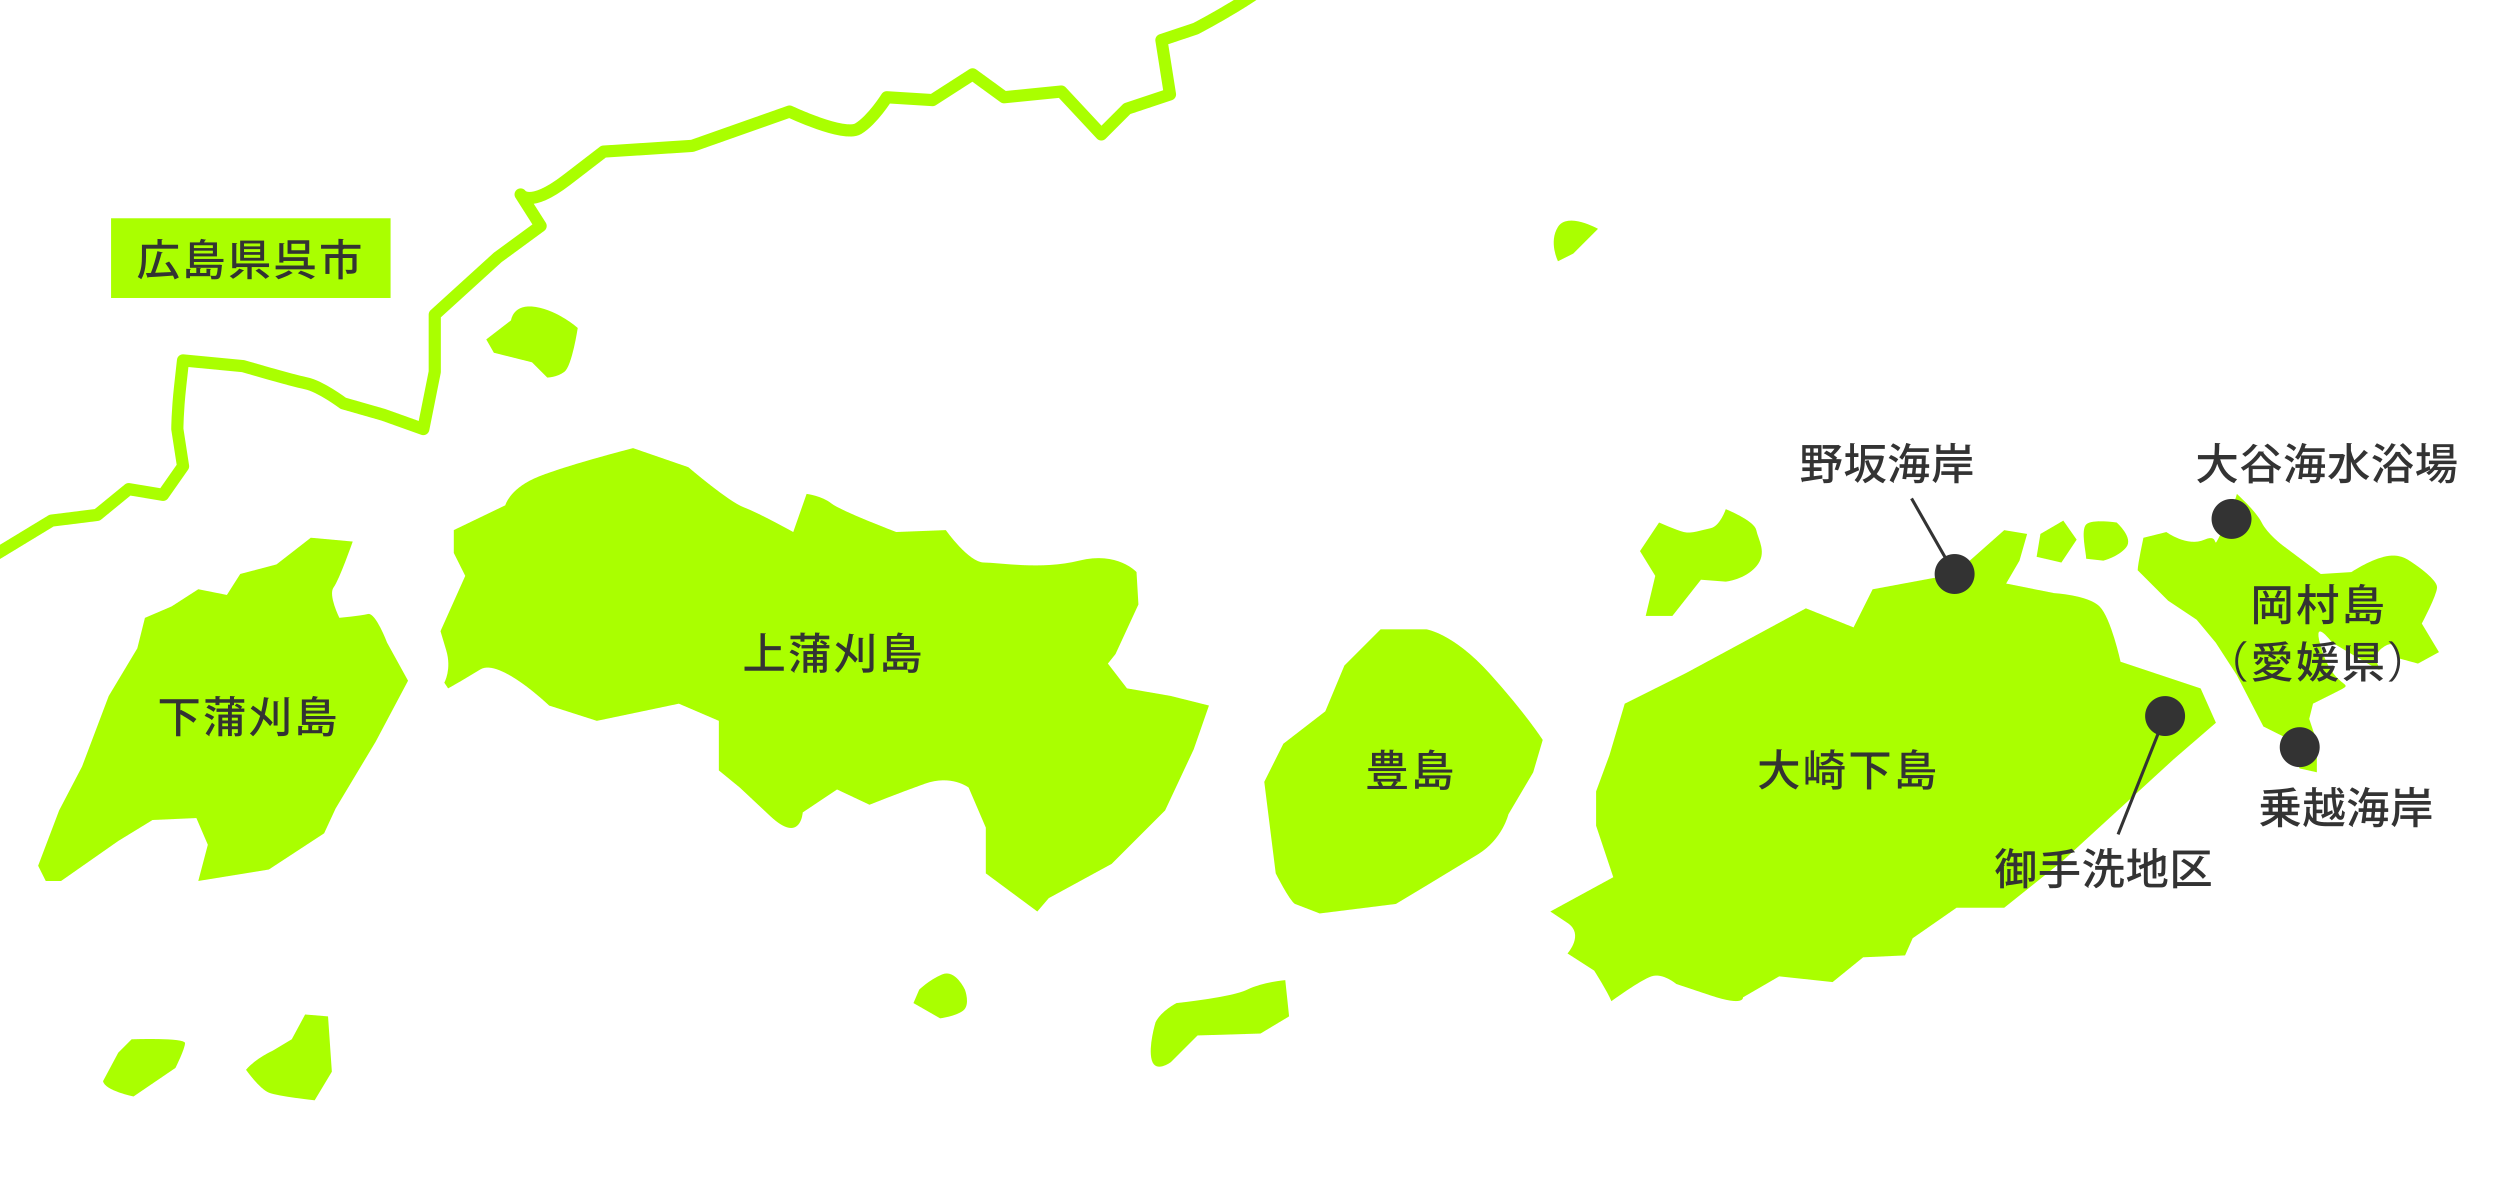 <?xml version="1.0" encoding="UTF-8"?><svg id="b" xmlns="http://www.w3.org/2000/svg" xmlns:xlink="http://www.w3.org/1999/xlink" viewBox="0 0 615.63 293.02"><defs><clipPath id="d"><rect width="615.63" height="293.02" style="fill:none;"/></clipPath></defs><g id="c"><g style="clip-path:url(#d);"><g><path d="m-7.04,140.17l19.72-11.97,11.27-1.41,7.75-6.34,8.45,1.41,4.93-7.04-1.41-9.16s0-4.23.7-10.57l.7-6.34,14.79,1.41s11.97,3.52,15.5,4.23c3.52.7,9.16,4.93,9.16,4.93l9.86,2.82,9.86,3.52,2.82-14.09v-14.09l15.5-14.09,10.57-7.75-4.93-7.75s2.11,3.52,11.27-3.52l9.16-7.04,21.84-1.41,23.95-8.45s13.38,6.34,16.91,4.23c3.52-2.11,7.04-7.75,7.04-7.75l11.27.7,9.86-6.34,7.75,5.64,14.09-1.41,9.86,10.57,6.34-6.34,10.57-3.52-2.11-13.38,8.45-2.82s19.02-9.86,22.54-15.5c3.52-5.64-324.02,0-324.02,0v148.62Z" style="fill:none; stroke:#af0; stroke-linecap:round; stroke-linejoin:round; stroke-width:3px;"/><path d="m37.57,201.92l-8.45,5.17-14.09,9.86h-3.76l-1.88-3.76,5.17-13.62,5.64-10.8,6.57-17.37,7.04-11.74,1.88-7.51,6.57-2.82,6.57-4.23,7.04,1.41,3.29-5.17,8.92-2.35,8.45-6.57,10.33.94s-3.29,9.39-4.7,11.27c-1.41,1.88,1.41,7.51,1.41,7.51,0,0,5.17-.47,7.04-.94,1.88-.47,4.7,7.04,4.7,7.04l5.17,9.39-7.98,15.03-9.86,16.44-2.82,6.1-13.62,8.92-17.37,2.82,2.35-8.92-2.82-6.57-10.8.47Z" style="fill:#af0;"/><path d="m25.36,266.26l3.76-7.04,3.29-3.29s13.15-.47,13.15.94-2.35,6.1-2.35,6.1l-10.33,7.04s-7.04-1.41-7.51-3.76Z" style="fill:#af0;"/><path d="m60.58,263.44c2.35-2.82,6.57-4.7,6.57-4.7l4.7-2.82,3.29-6.1,5.64.47.94,13.62-4.23,7.04s-8.92-.94-11.27-1.88-5.64-5.64-5.64-5.64Z" style="fill:#af0;"/><path d="m110.35,169.52l-.94-1.41s1.88-3.29.47-7.98l-1.41-4.7,6.1-13.62-2.82-5.64v-5.64l12.68-6.1s.94-3.76,7.04-6.57c6.1-2.82,24.42-7.51,24.42-7.51l13.62,4.7s9.86,8.45,13.62,9.86c3.76,1.41,12.21,6.1,12.21,6.1l3.29-9.39s3.76.47,6.1,2.35c2.35,1.88,15.97,7.04,15.97,7.04l12.21-.47s5.64,7.98,9.39,7.98,14.09,1.88,23.48-.47c9.39-2.35,14.09,2.82,14.09,2.82l.47,7.98-5.64,12.21-1.88,2.35,4.7,6.1,10.8,1.88,9.39,2.35-3.76,10.8-7.04,15.03-13.15,13.15-15.5,8.45-2.82,3.29-12.68-9.39v-11.27l-4.23-9.86s-4.23-3.29-10.8-.94-13.62,5.17-13.62,5.17l-7.98-3.76-8.45,5.64s-.47,7.98-7.98.94l-7.51-7.04-5.17-4.23v-12.21l-9.86-4.23-20.19,4.23-11.74-3.76s-12.21-11.74-16.91-8.92l-4.7,2.82-3.29,1.88Z" style="fill:#af0;"/><path d="m226.34,243.72s2.35-2.35,5.64-3.76c3.29-1.41,5.64,3.76,5.64,3.76,0,0,1.41,3.76-.47,5.17-1.88,1.41-5.64,1.88-5.64,1.88l-6.57-3.76,1.41-3.29Z" style="fill:#af0;"/><path d="m284.57,251.7c1.41-2.82,5.17-4.7,5.17-4.7,0,0,13.62-1.41,17.37-3.29,3.76-1.88,9.39-2.35,9.39-2.35l.94,8.92-7.04,4.23-15.5.47-6.57,6.57s-3.76,2.82-4.7-.47.94-9.39.94-9.39Z" style="fill:#af0;"/><path d="m318.85,222.58c-1.41-.94-4.7-7.51-4.7-7.51l-2.82-22.54,4.7-9.39,10.33-7.98,4.7-11.27,8.92-8.92h11.27s6.57.94,15.5,10.8c8.92,9.86,13.15,16.44,13.15,16.44l-2.35,7.98-6.1,10.33s-1.41,6.1-7.51,9.86c-6.1,3.76-20.19,12.21-20.19,12.21l-18.78,2.35-6.1-2.35Z" style="fill:#af0;"/><path d="m396.8,246.53c-.94-2.35-4.23-7.51-4.23-7.51l-6.57-4.23s4.23-4.7,0-7.51l-4.23-2.82,15.5-8.45-4.23-12.68v-8.45l3.29-8.92,3.76-12.68,15.03-7.51,29.58-15.97,11.74,4.7,4.7-9.39,20.19-3.76,12.21-10.8,5.64.94-1.88,6.57-3.29,5.64,11.74,2.35s8.45.47,11.27,3.29,5.17,13.62,5.17,13.62l19.72,6.57,3.76,8.45-10.33,8.92-27.71,25.36-14.09,11.27h-11.74l-10.8,7.51-1.88,4.23-10.33.47-7.51,6.1-13.15-1.41-8.92,5.17s.47,2.35-7.98-.47l-8.45-2.82s-3.29-2.82-6.1-1.88c-2.82.94-9.86,6.1-9.86,6.1Z" style="fill:#af0;"/><path d="m418.87,142.75l-7.04,8.92h-6.57l2.35-9.86-3.76-6.1,4.7-7.04s4.23,1.88,6.1,2.35c1.88.47,4.23-.47,6.57-.94s3.76-4.7,3.76-4.7c0,0,7.04,2.82,7.51,5.17.47,2.35,2.82,5.64,0,8.92-2.82,3.29-7.51,3.76-7.51,3.76l-6.1-.47Z" style="fill:#af0;"/><path d="m383.65,64.33s-2.35-4.7,0-8.45c2.35-3.76,9.86.47,9.86.47l-6.1,6.1-3.76,1.88Z" style="fill:#af0;"/><path d="m134.77,92.98l-3.76-3.76-9.39-2.35-1.88-3.29,6.1-4.7s.47-4.23,6.1-3.29,10.33,5.17,10.33,5.17c0,0-1.41,9.39-3.29,10.8s-4.23,1.41-4.23,1.41Z" style="fill:#af0;"/><polygon points="501.52 137.12 502.46 131.48 508.09 128.2 511.38 132.89 507.62 138.53 501.52 137.12" style="fill:#af0;"/><path d="m513.73,137.59c0-1.41-1.41-7.04,0-8.45,1.41-1.41,7.51-.47,7.51-.47,0,0,4.23,3.76,2.35,6.1-1.88,2.35-5.64,3.29-5.64,3.29l-4.23-.47Z" style="fill:#af0;"/><path d="m526.41,140.41c0-1.41,1.41-7.98,1.41-7.98l5.64-1.41s5.17,3.76,9.39,1.88c4.23-1.88,1.41,3.76,4.23-1.88,2.82-5.64,3.76-9.39,3.76-9.39,0,0,4.7,4.23,6.1,7.04,1.41,2.82,5.17,5.64,5.17,5.64l9.39,7.04,7.51-.47s4.23-2.82,7.98-3.76c3.76-.94,5.64.47,7.04,1.41,1.41.94,6.1,4.23,6.1,6.1s-3.76,8.92-3.76,8.92l4.23,7.04-5.17,2.82-5.17-1.41s.47-5.64-3.76-2.35c-4.23,3.29,3.76,7.98-4.23,3.29l-7.98-4.7s-5.64-7.51-2.35,2.35,8.92,7.04,3.29,9.86l-5.64,2.82-.94,3.76,1.88,5.64v7.51l-4.23-.94-3.29-7.51-5.64-2.82-6.57-12.68-5.17-7.98-4.7-5.64-7.04-4.7-7.51-7.51Z" style="fill:#af0;"/></g><g><rect x="27.35" y="53.75" width="68.83" height="19.63" style="fill:#af0;"/><g><path d="m35.96,61.24v1.82c0,1.65-.16,4.12-1.18,5.71-.17-.17-.61-.47-.86-.56.94-1.49,1.03-3.63,1.03-5.15v-2.79h3.83v-1.43l1.28.07c-.01.1-.07.15-.24.18v1.18h4.03v.96h-7.9Zm5.69,3.16c.94,1.21,1.97,2.83,2.38,3.93l-1.02.48c-.1-.28-.23-.6-.4-.94-2.22.17-4.56.31-6.07.39-.02.1-.09.15-.18.16l-.43-1.17c.36-.01.77-.02,1.23-.04.59-1.47,1.25-3.69,1.6-5.36l1.32.33c-.03.1-.15.15-.3.17-.37,1.48-1,3.4-1.56,4.82l3.92-.18c-.42-.75-.93-1.52-1.42-2.18l.92-.4Z" style="fill:#333;"/><path d="m50.83,66.16l1.16.07c0,.08-.07.14-.23.16v1.62h-4.98v.49h-.92v-2.31l1.15.06c-.01.08-.07.14-.23.17v.81h1.56v-1.27l1.18.07c-.01.08-.07.15-.24.17v1.03h1.56v-1.07Zm4.2-1.64h-7.28v.67h6.14l.22-.02.56.1c-.01.08-.03.18-.05.28-.15,1.83-.31,2.59-.59,2.9-.24.26-.54.33-1.23.33-.22,0-.48-.01-.74-.02-.01-.26-.12-.64-.25-.87.47.05.89.05,1.06.05s.26-.02.36-.11c.16-.17.28-.67.39-1.88h-6.86v-6.26h2.42c.13-.3.24-.62.31-.88l1.28.23c-.03.07-.11.12-.24.13-.07.15-.18.34-.29.52h3.19v3.45h-5.68v.62h7.28v.76Zm-2.61-4.12h-4.67v.68h4.67v-.68Zm-4.67,2.02h4.67v-.7h-4.67v.7Z" style="fill:#333;"/><path d="m60.13,66.6c-.05.1-.16.12-.26.11-.57.62-1.61,1.44-2.49,1.95-.2-.2-.57-.51-.81-.67.88-.46,1.86-1.21,2.36-1.84l1.2.46Zm6.12-.84h-4.27v3h-1.06v-3h-2.73v.28h-1.01v-6.22l1.26.07c-.01.1-.08.15-.25.18v4.8h8.06v.89Zm-1.21-6.51v4.94h-5.9v-4.94h5.9Zm-.97,1.42v-.71h-3.98v.71h3.98Zm0,1.4v-.72h-3.98v.72h3.98Zm0,1.41v-.74h-3.98v.74h3.98Zm1.33,5.19c-.52-.54-1.63-1.42-2.48-2.02l.85-.54c.83.56,1.96,1.39,2.54,1.94l-.91.62Z" style="fill:#333;"/><path d="m72.09,67.25s-.12.06-.22.06c-.78.5-2.21,1.11-3.34,1.46-.16-.21-.5-.55-.73-.75,1.14-.33,2.58-.94,3.33-1.45l.96.68Zm5.4-1.87v.94h-9.62v-.94h6.93v-1.13h-5.01v.42h-1.01v-4.82l1.28.07c-.01.12-.1.17-.28.2v3.21h6.03v2.04h1.67Zm-1.34-6.21v3.33h-5.34v-3.33h5.34Zm-1,2.46v-1.59h-3.39v1.59h3.39Zm1.42,7.14c-.74-.43-2-1.03-3.23-1.47l.73-.66c1.26.43,2.64,1.03,3.47,1.45l-.97.68Z" style="fill:#333;"/><path d="m88.76,60.28v.97h-4.3s.18.01.18.01c-.01.1-.08.15-.25.18v1.12h3.42v3.72c0,1.05-.46,1.15-2.39,1.15-.05-.3-.2-.72-.35-1,.41.02.82.03,1.11.03.51,0,.59,0,.59-.21v-2.71h-2.38v5.24h-1.04v-5.24h-2.21v3.91h-1.01v-4.89h3.22v-1.31h-4.29v-.97h4.28v-1.48l1.32.08c-.01.08-.08.15-.25.18v1.22h4.35Z" style="fill:#333;"/></g></g><g><path d="m188.36,164.15h4.65v1.02h-9.67v-1.02h3.94v-8.24l1.33.07c-.01.1-.08.16-.25.19v2.94h3.91v1.01h-3.91v4.02Z" style="fill:#333;"/><path d="m194.98,159.96c.61.23,1.42.64,1.82.95l-.56.76c-.39-.32-1.17-.75-1.8-1.02l.54-.7Zm9.22-.29h-3.05v.66h2.44v4.44c0,.86-.35.93-1.63.93-.04-.24-.15-.57-.25-.79.35.01.67.01.77.01.11-.01.15-.04.15-.16v-.82h-1.47v1.68h-.95v-1.68h-1.41v1.74h-.95v-5.35h2.36v-.66h-2.84v-.82h2.84v-.96l.47.03v-.5h-2.58v.59h-.98v-.59h-2.46v-.88h2.46v-.78l1.24.07c-.01.08-.08.15-.25.18v.53h2.58v-.78l1.25.07c0,.1-.08.15-.25.18v.53h2.52v.88h-2.52v.59h-.29c-.03.05-.09.1-.22.12v.72h1.86c-.33-.24-.78-.52-1.17-.69l.45-.54c.49.19,1.08.54,1.38.77l-.34.46h.87v.82Zm-9.51,5.34c.43-.65,1.07-1.72,1.57-2.68l.69.58c-.42.88-.93,1.82-1.34,2.46.04.06.06.13.06.18,0,.04-.02.08-.04.13l-.93-.67Zm1.96-5.35c-.37-.33-1.12-.76-1.74-1.03l.56-.68c.59.23,1.37.62,1.75.94l-.57.76Zm3.55,1.43h-1.41v.69h1.41v-.69Zm-1.41,2.12h1.41v-.71h-1.41v.71Zm3.83-2.12h-1.47v.69h1.47v-.69Zm-1.47,2.12h1.47v-.71h-1.47v.71Z" style="fill:#333;"/><path d="m206.36,158.13c.68.44,1.39.96,2.05,1.5.28-1.11.49-2.32.65-3.59l1.27.19c-.02.1-.12.16-.28.16-.19,1.41-.45,2.74-.78,3.96.79.68,1.48,1.36,1.95,1.92l-.65.9c-.39-.51-.96-1.12-1.63-1.75-.59,1.74-1.42,3.19-2.56,4.26-.17-.18-.55-.52-.78-.69,1.15-1.01,1.96-2.5,2.52-4.31-.75-.66-1.56-1.29-2.33-1.82l.57-.73Zm6.31-1.03c-.01.08-.07.15-.25.17v5.76h-.98v-6l1.24.07Zm1.43-1.06l1.26.07c-.01.08-.07.15-.25.17v8.07c0,1.19-.49,1.31-2.56,1.31-.04-.3-.2-.77-.36-1.08.46.02.91.03,1.24.03.62,0,.68,0,.68-.28v-8.3Z" style="fill:#333;"/><path d="m222.46,163.08l1.17.07c-.01.08-.07.14-.23.16v1.62h-4.98v.49h-.92v-2.31l1.15.06c-.01.08-.07.14-.23.17v.81h1.56v-1.27l1.17.07c0,.08-.07.15-.24.17v1.03h1.56v-1.07Zm4.2-1.64h-7.28v.67h6.14l.22-.02.56.1c-.01.08-.03.18-.05.28-.15,1.83-.31,2.59-.59,2.9-.24.26-.54.33-1.23.33-.22,0-.48-.01-.74-.02-.01-.26-.12-.64-.25-.87.47.05.89.05,1.06.05s.26-.02.36-.11c.16-.17.28-.67.39-1.88h-6.86v-6.26h2.42c.13-.3.24-.62.31-.88l1.28.23c-.03.07-.11.12-.24.13-.07.15-.18.34-.29.52h3.19v3.45h-5.68v.62h7.28v.76Zm-2.61-4.12h-4.67v.68h4.67v-.68Zm-4.67,2.02h4.67v-.7h-4.67v.7Z" style="fill:#333;"/></g><g><path d="m48.88,173.2h-4.23c-.04.05-.12.08-.23.11v1.66l.14-.16c1.25.61,2.96,1.58,3.8,2.25l-.72.92c-.7-.58-2.04-1.43-3.22-2.09v5.41h-1.07v-8.1h-4.01v-1.02h9.54v1.02Z" style="fill:#333;"/><path d="m50.92,175.59c.61.23,1.42.64,1.82.95l-.56.76c-.39-.32-1.17-.75-1.8-1.02l.54-.7Zm9.22-.29h-3.05v.66h2.44v4.44c0,.86-.35.93-1.63.93-.04-.24-.15-.57-.25-.79.35.01.67.01.77.01.11-.01.15-.04.15-.16v-.82h-1.47v1.68h-.95v-1.68h-1.41v1.74h-.95v-5.35h2.36v-.66h-2.84v-.82h2.84v-.96l.47.03v-.5h-2.58v.59h-.98v-.59h-2.46v-.88h2.46v-.78l1.24.07c-.01.08-.08.15-.25.18v.53h2.58v-.78l1.25.07c0,.1-.08.15-.25.18v.53h2.52v.88h-2.52v.59h-.29c-.03.05-.09.1-.22.12v.72h1.86c-.33-.24-.78-.52-1.17-.69l.45-.54c.49.19,1.08.54,1.38.77l-.34.46h.87v.82Zm-9.51,5.34c.43-.65,1.07-1.72,1.57-2.68l.69.58c-.42.88-.93,1.82-1.34,2.46.04.06.06.13.06.18,0,.04-.02.08-.04.13l-.93-.67Zm1.96-5.35c-.37-.33-1.12-.76-1.74-1.03l.56-.68c.59.23,1.37.62,1.75.94l-.57.76Zm3.55,1.43h-1.41v.69h1.41v-.69Zm-1.41,2.12h1.41v-.71h-1.41v.71Zm3.83-2.12h-1.47v.69h1.47v-.69Zm-1.47,2.12h1.47v-.71h-1.47v.71Z" style="fill:#333;"/><path d="m62.3,173.76c.68.44,1.39.96,2.05,1.5.28-1.11.49-2.32.65-3.59l1.27.19c-.02.1-.12.16-.28.16-.19,1.41-.45,2.74-.78,3.96.79.68,1.48,1.36,1.95,1.92l-.65.9c-.39-.51-.96-1.12-1.63-1.75-.59,1.74-1.42,3.19-2.56,4.26-.17-.18-.55-.52-.78-.69,1.15-1.01,1.96-2.5,2.52-4.31-.75-.66-1.56-1.29-2.33-1.82l.57-.73Zm6.31-1.03c-.01.08-.07.15-.25.17v5.76h-.98v-6l1.24.07Zm1.43-1.06l1.26.07c-.01.08-.07.15-.25.17v8.07c0,1.19-.49,1.31-2.56,1.31-.04-.3-.2-.77-.36-1.08.46.02.91.03,1.24.03.62,0,.68,0,.68-.28v-8.3Z" style="fill:#333;"/><path d="m78.4,178.72l1.17.07c-.01.08-.07.14-.23.16v1.62h-4.98v.49h-.92v-2.31l1.15.06c-.01.08-.07.14-.23.17v.81h1.56v-1.27l1.17.07c0,.08-.07.15-.24.17v1.03h1.56v-1.07Zm4.2-1.64h-7.28v.67h6.14l.22-.02.56.1c-.01.08-.03.18-.05.28-.15,1.83-.31,2.59-.59,2.9-.24.26-.54.33-1.23.33-.22,0-.48-.01-.74-.02-.01-.26-.12-.64-.25-.87.47.05.89.05,1.06.05s.26-.02.36-.11c.16-.17.28-.67.39-1.88h-6.86v-6.26h2.42c.13-.3.24-.62.31-.88l1.28.23c-.03.07-.11.12-.24.13-.07.15-.18.34-.29.52h3.19v3.45h-5.68v.62h7.28v.76Zm-2.61-4.12h-4.67v.68h4.67v-.68Zm-4.67,2.02h4.67v-.7h-4.67v.7Z" style="fill:#333;"/></g><g><path d="m344.3,192.72c-.03.06-.13.1-.25.1-.14.2-.33.47-.53.71h2.93v.77h-9.72v-.77h2.85c-.12-.28-.29-.59-.46-.84l.57-.21h-1.41v-2.13h6.6v2.13h-1.19l.6.24Zm1.94-3.58v.74h-9.3v-.74h9.3Zm-.91-3.75v3.28h-7.47v-3.28h2.18v-.8l1.08.06c-.01.08-.07.14-.23.16v.58h1.3v-.8l1.08.06c-.01.08-.07.14-.23.16v.58h2.29Zm-6.58.69v.61h1.29v-.61h-1.29Zm0,1.27v.62h1.29v-.62h-1.29Zm.48,3.67v.78h4.66v-.78h-4.66Zm3.31,2.5c.21-.3.48-.71.66-1.05h-3.21c.23.33.45.75.55,1.05h2Zm-.35-7.44h-1.3v.61h1.3v-.61Zm0,1.27h-1.3v.62h1.3v-.62Zm2.21-.66v-.61h-1.37v.61h1.37Zm0,1.28v-.62h-1.37v.62h1.37Z" style="fill:#333;"/><path d="m353.42,191.9l1.17.07c-.01.08-.07.14-.23.16v1.62h-4.98v.49h-.92v-2.31l1.15.06c-.01.08-.07.14-.23.17v.81h1.56v-1.27l1.17.07c-.01.08-.07.15-.24.17v1.03h1.56v-1.07Zm4.2-1.64h-7.28v.67h6.14l.22-.02.56.1c-.01.08-.03.18-.05.28-.15,1.83-.31,2.59-.59,2.9-.24.26-.54.33-1.23.33-.22,0-.48-.01-.74-.02-.01-.26-.12-.64-.25-.87.47.05.89.05,1.06.05s.26-.02.36-.11c.16-.17.28-.67.39-1.88h-6.86v-6.26h2.42c.13-.3.24-.62.31-.88l1.28.23c-.03.07-.11.12-.24.13-.07.15-.18.34-.29.52h3.19v3.45h-5.68v.62h7.28v.76Zm-2.61-4.12h-4.67v.68h4.67v-.68Zm-4.67,2.02h4.67v-.7h-4.67v.7Z" style="fill:#333;"/></g><g><path d="m442.76,188.53h-3.96c.66,2.35,1.94,4.15,4.16,4.92-.24.22-.57.67-.73.96-2.13-.86-3.39-2.5-4.17-4.78-.54,1.92-1.69,3.7-4.2,4.78-.15-.27-.46-.64-.73-.86,2.69-1.09,3.71-3,4.1-5.03h-3.91v-1.04h4.06c.1-1.02.08-2.04.1-2.99l1.36.08c-.01.11-.1.18-.26.2-.01.84-.02,1.76-.12,2.7h4.32v1.04Z" style="fill:#333;"/><path d="m454.23,188.63v.86h-.72v3.9c0,.94-.39,1.07-2.22,1.07-.05-.27-.21-.66-.35-.91.37.01.73.02,1,.02.59,0,.64,0,.64-.2v-3.88h-4.59v3.37h-.71v-.67h-1.94v1h-.73v-6.84l.94.05c0,.08-.07.13-.21.15v4.83h.55v-6.63l1.04.06c-.01.08-.08.14-.23.16v6.41h.58v-5.03l.92.05c0,.08-.07.13-.21.15v2.09h6.25Zm-2.75-2.36c-.02.1-.05.18-.07.28.85.4,1.96.96,2.56,1.34l-.63.69c-.51-.34-1.47-.88-2.3-1.3-.42.57-1.13.97-2.33,1.24-.07-.21-.31-.55-.48-.72,1.39-.29,2-.73,2.29-1.52h-2.12v-.82h2.3c.03-.29.05-.59.06-.94l1.14.07c-.01.1-.08.15-.22.17-.01.24-.03.48-.06.7h2.29v.82h-2.42Zm.16,6.47h-2.13v.59h-.8v-3.16h2.93v2.56Zm-.83-1.84h-1.3v1.12h1.3v-1.12Z" style="fill:#333;"/><path d="m465.25,186.31h-4.22c-.04.05-.12.08-.23.11v1.66l.14-.16c1.25.61,2.96,1.58,3.8,2.25l-.72.92c-.7-.58-2.04-1.43-3.22-2.09v5.41h-1.07v-8.1h-4.01v-1.02h9.54v1.02Z" style="fill:#333;"/><path d="m472.31,191.83l1.17.07c-.01.08-.07.14-.23.16v1.62h-4.98v.49h-.92v-2.31l1.15.06c-.01.08-.07.14-.23.17v.81h1.56v-1.27l1.17.07c-.01.08-.07.15-.24.17v1.03h1.56v-1.07Zm4.2-1.64h-7.28v.67h6.14l.22-.02.56.1c-.01.08-.03.18-.05.28-.15,1.83-.31,2.59-.59,2.9-.24.26-.54.33-1.23.33-.22,0-.48-.01-.74-.02-.01-.26-.12-.64-.25-.87.47.05.89.05,1.06.05s.26-.02.36-.11c.16-.17.28-.67.39-1.88h-6.86v-6.26h2.42c.13-.3.24-.62.31-.88l1.28.23c-.03.07-.11.12-.24.13-.07.15-.18.34-.29.52h3.19v3.45h-5.68v.62h7.28v.76Zm-2.61-4.12h-4.67v.68h4.67v-.68Zm-4.67,2.02h4.67v-.7h-4.67v.7Z" style="fill:#333;"/></g><g><path d="m496.74,216.79l1.28-.16.03.84c-1.42.22-2.91.44-3.81.57-.02.1-.11.15-.18.16l-.2-1.08.44-.04v-3.09l1.01.07c-.01.07-.06.13-.21.15v2.77l.75-.08v-3.6h-1.71v-.9h1.71v-1.42h-.64c-.15.44-.32.87-.5,1.2-.16-.14-.47-.33-.67-.43-.17.4-.36.8-.57,1.2l.23.07c-.02.08-.1.14-.23.17v5.56h-.93v-4.29c-.22.32-.46.61-.69.87-.11-.22-.36-.68-.52-.89.71-.75,1.44-2.03,1.9-3.27l.92.32c.31-.7.56-1.72.72-2.66l1.04.29c-.04.08-.13.12-.23.11-.05.28-.13.56-.2.85h2.45v.92h-1.17v1.42h1.28v.9h-1.28v1.21h1.11v.86h-1.11v1.43Zm-2.61-7.54c-.03.07-.13.12-.24.1-.48.7-1.3,1.69-2.01,2.34-.12-.2-.37-.56-.54-.75.62-.55,1.36-1.43,1.74-2.11l1.06.42Zm6.95.39v6.44c0,.85-.33,1.05-1.39,1.03-.02-.25-.15-.67-.28-.92.3.01.55.01.65.01.08,0,.12-.03.12-.14v-5.53h-.97v8.23h-.92v-9.12h2.79Z" style="fill:#333;"/><path d="m512,214.49v.97h-4.35v2.01c0,1.12-.44,1.28-2.92,1.26-.07-.27-.25-.72-.41-.98.5.01,1,.02,1.38.02.87,0,.92,0,.92-.31v-2h-4.33v-.97h4.33v-1.45h-3.6v-.97h3.6v-1.44c-1.11.12-2.27.21-3.35.26-.03-.24-.16-.65-.27-.87,2.56-.16,5.54-.49,7.19-1.02l.8.86s-.1.04-.17.04c-.03,0-.06,0-.11-.01-.77.23-1.77.42-2.85.57-.04.05-.11.08-.22.1v1.5h3.74v.97h-3.74v1.45h4.35Z" style="fill:#333;"/><path d="m513.5,211.78c.67.25,1.55.7,1.98,1.05l-.58.85c-.41-.37-1.26-.85-1.95-1.14l.55-.75Zm-.23,6.17c.54-.83,1.32-2.21,1.91-3.45l.76.64c-.52,1.13-1.18,2.38-1.68,3.21.04.05.06.12.06.17s-.02.11-.05.15l-.99-.71Zm.83-9.05c.67.28,1.51.74,1.94,1.11l-.58.82c-.39-.38-1.23-.89-1.91-1.2l.55-.73Zm6.67,8.4c0,.33.04.37.3.37h.73c.25,0,.31-.22.34-1.58.19.17.6.33.87.4-.08,1.63-.32,2.06-1.11,2.06h-1c-.9,0-1.11-.3-1.11-1.25v-3.12h-.87c-.03.06-.11.11-.21.13-.21,2.16-.94,3.69-2.58,4.43-.14-.2-.46-.56-.66-.73,1.44-.6,2.08-1.9,2.21-3.82h-1.75v-.96h3.01v-1.75h-1.4c-.21.61-.48,1.16-.77,1.59-.19-.15-.57-.39-.82-.52.57-.79,1.01-2.2,1.23-3.56l1.19.28c-.02.07-.1.13-.24.13-.07.38-.17.76-.28,1.14h1.09v-1.71l1.25.07c0,.1-.07.15-.25.17v1.46h2.43v.94h-2.43v1.75h2.96v.96h-2.13v3.11Z" style="fill:#333;"/><path d="m526.02,215.26l1.08-.41.2.87c-1.08.5-2.23,1-2.97,1.3,0,.11-.06.17-.14.2l-.48-1.11c.37-.13.85-.3,1.37-.5v-3.25h-1.15v-.95h1.15v-2.48l1.18.06c-.01.1-.07.15-.23.17v2.25h1.09v.95h-1.09v2.9Zm2.88,1.64c0,.61.12.73.8.73h2.37c.61,0,.72-.28.8-1.45.23.16.61.32.89.37-.14,1.49-.45,1.98-1.62,1.98h-2.5c-1.33,0-1.71-.34-1.71-1.63v-3.19l-.93.4-.38-.89,1.31-.56v-2.81l1.2.06c0,.1-.07.15-.23.17v2.16l1.19-.5v-2.93l1.19.07c-.01.08-.07.14-.24.16v2.3l1.34-.57.23-.17.8.3s-.07.1-.15.14c0,2.02-.02,3.49-.09,3.92-.09.79-.61.89-1.62.89-.03-.25-.12-.65-.22-.86.22.02.52.02.62.02.15,0,.24-.04.29-.26.04-.21.06-1.24.06-2.92l-1.28.55v3.94h-.94v-3.54l-1.19.52v3.6Z" style="fill:#333;"/><path d="m544.41,217.22v.96h-8.27v.57h-.99v-9.31h9.01v.96h-8.02v6.81h8.27Zm-6.64-5.8c.76.46,1.6,1,2.39,1.57.57-.73,1.08-1.5,1.49-2.3.52.21.85.34,1.18.47-.05.08-.16.13-.31.11-.45.8-.97,1.59-1.57,2.33.92.72,1.75,1.45,2.28,2.08l-.76.74c-.49-.61-1.26-1.33-2.15-2.06-.87.97-1.82,1.83-2.81,2.5-.19-.19-.55-.52-.79-.7.99-.61,1.95-1.45,2.82-2.41-.8-.61-1.64-1.2-2.44-1.68l.67-.62Z" style="fill:#333;"/></g><g><path d="m452.97,113.08l.54.03-.03.17c-.22.86-.55,1.9-.87,2.55-.73-.16-.77-.18-.82-.2.17-.4.36-1.01.52-1.6h-1.03v3.82c0,1.04-.5,1.14-2.19,1.14-.03-.29-.18-.71-.31-1,.33.01.66.02.91.02.55,0,.58,0,.58-.19v-3.8h-1.72v.06h-1.91v1h1.92v.91h-1.92v1.28c.69-.08,1.4-.17,2.1-.26l.02.84c-1.77.3-3.64.58-4.82.75-.02.11-.11.15-.18.17l-.29-1.12c.59-.06,1.34-.15,2.19-.25v-1.4h-1.83v-.91h1.83v-1h-1.85v-4.49h4.73v3.47h2.8c-.61-.51-1.47-1.07-2.22-1.45l.65-.65c.35.17.72.37,1.07.59.33-.31.65-.69.91-1.06h-2.92v-.9h3.67l.18-.05.75.44c-.03.05-.11.11-.19.13-.4.6-1.03,1.36-1.68,1.92.34.24.64.48.86.68l-.32.35h.86Zm-8.3-2.66v1.04h1.08v-1.04h-1.08Zm0,1.8v1.05h1.08v-1.05h-1.08Zm3.03-.76v-1.04h-1.1v1.04h1.1Zm0,1.81v-1.05h-1.1v1.05h1.1Z" style="fill:#333;"/><path d="m456.54,115.34c.35-.15.71-.29,1.06-.43l.2.88c-1.07.5-2.21,1.02-2.95,1.35,0,.08-.05.16-.13.19l-.49-1.1c.37-.14.85-.31,1.37-.51v-3.18h-1.15v-.94h1.15v-2.49l1.18.07c-.01.08-.07.14-.23.17v2.25h1.09v.94h-1.09v2.81Zm6.8-3.16l.63.22c-.02.05-.06.12-.09.16-.32,1.72-.91,3.09-1.74,4.17.62.59,1.38,1.06,2.26,1.37-.23.21-.54.61-.69.9-.88-.36-1.62-.86-2.25-1.49-.65.64-1.39,1.12-2.21,1.49-.13-.26-.39-.66-.6-.86.79-.31,1.53-.78,2.15-1.41-.67-.9-1.17-1.99-1.54-3.23l.89-.21c.3,1,.73,1.9,1.3,2.66.56-.77,1-1.72,1.27-2.8h-3.47c-.03,1.8-.31,4.2-1.78,5.74-.16-.19-.56-.53-.77-.65,1.44-1.51,1.58-3.72,1.58-5.39v-3.26h5.86v.95h-4.88v1.66h3.92l.18-.03Z" style="fill:#333;"/><path d="m465.64,112.04c.64.26,1.42.7,1.81,1.05l-.59.82c-.36-.36-1.14-.84-1.78-1.12l.56-.74Zm-.31,6.27c.47-.84,1.13-2.22,1.62-3.46l.8.56c-.44,1.13-1.01,2.38-1.43,3.2.05.07.07.14.07.19s-.01.1-.03.14l-1.04-.62Zm.84-9.14c.62.29,1.42.74,1.8,1.11-.26.34-.43.57-.6.8-.37-.37-1.13-.88-1.77-1.19l.57-.73Zm8.86,6.05h-.93c-.02.54-.05,1.01-.08,1.4h.95v.87h-1.05c-.2,1.38-.58,1.51-1.68,1.51-.24,0-.5-.01-.76-.02-.01-.24-.12-.61-.25-.84.53.04,1.01.04,1.25.04.36,0,.43-.36.5-.7h-3.5c-.02.19-.05.36-.07.53l-.95-.08c.13-.72.26-1.69.39-2.71h-1.07v-.91h1.18c.07-.73.15-1.46.2-2.12-.23.39-.49.74-.74,1.03-.17-.17-.52-.47-.74-.61.74-.78,1.38-2.17,1.74-3.54l1.17.33c-.04.11-.14.13-.25.12-.08.29-.19.57-.3.86h4.93v.91h-5.33c-.14.3-.29.58-.45.85h4.54l.52.04c0,.07,0,.2-.02.3l-.06,1.84h.89v.91Zm-4.19,1.4c.05-.41.1-.9.15-1.4h-1.24c-.05.49-.11.95-.17,1.4h1.26Zm.21-2.31c.03-.44.06-.89.08-1.31h-1.17c-.03.42-.08.87-.13,1.31h1.21Zm.78.91c-.04.51-.08.98-.13,1.4h1.38c.03-.38.06-.84.1-1.4h-1.34Zm.07-.91h1.31c.01-.4.03-.84.04-1.31h-1.26l-.09,1.31Z" style="fill:#333;"/><path d="m485.55,113.44h-7.75v1.15c0,1.31-.18,3.16-1.15,4.36-.16-.2-.58-.54-.8-.66.86-1.08.95-2.59.95-3.72v-2.04h8.76v.9Zm-.28-3.88c-.01.1-.08.15-.25.18v2.04h-8.19v-2.3l1.27.07c-.01.1-.08.15-.25.18v1.14h2.49v-1.81l1.27.08c-.01.08-.07.15-.24.17v1.56h2.59v-1.4l1.31.07Zm.43,6.49v.9h-3.4v2.05h-1.03v-2.05h-3.22v-.9h3.22v-1.03h-2.7v-.86h6.6v.86h-2.87v1.03h3.4Z" style="fill:#333;"/></g><g><path d="m550.69,113.11h-3.96c.66,2.35,1.94,4.15,4.16,4.92-.24.22-.57.67-.73.96-2.13-.86-3.39-2.5-4.17-4.78-.54,1.92-1.69,3.7-4.2,4.78-.15-.27-.46-.64-.73-.86,2.69-1.09,3.71-3,4.1-5.03h-3.91v-1.04h4.06c.1-1.02.08-2.04.1-2.99l1.36.08c-.01.11-.1.18-.26.2-.01.84-.02,1.76-.12,2.7h4.32v1.04Z" style="fill:#333;"/><path d="m553.75,115.07c-.43.32-.88.6-1.33.86-.13-.23-.4-.58-.61-.79,1.82-.93,3.59-2.59,4.39-3.99l1.34.07c-.02.1-.11.17-.23.18,1.01,1.44,2.86,2.88,4.47,3.61-.25.24-.48.58-.66.88-.42-.23-.87-.51-1.3-.8v3.92h-1.04v-.4h-4.04v.42h-.99v-3.95Zm2.2-5.32c-.04.07-.14.11-.27.08-.71.96-1.8,1.99-2.79,2.65-.18-.19-.53-.52-.75-.68.97-.58,2.04-1.57,2.68-2.51l1.13.46Zm3.28,4.9c-1-.77-1.92-1.66-2.51-2.52-.55.83-1.42,1.73-2.42,2.52h4.93Zm-4.5,3.05h4.04v-2.17h-4.04v2.17Zm3.67-8.45c1.02.72,2.29,1.77,2.89,2.52l-.85.61c-.56-.73-1.79-1.84-2.83-2.59l.78-.54Z" style="fill:#333;"/><path d="m563.12,112.04c.64.26,1.42.7,1.81,1.05l-.59.82c-.36-.36-1.14-.84-1.78-1.12l.56-.74Zm-.31,6.27c.47-.84,1.13-2.22,1.62-3.46l.8.56c-.44,1.13-1.01,2.38-1.43,3.2.05.07.07.14.07.19s-.01.1-.03.14l-1.04-.62Zm.84-9.14c.62.29,1.42.74,1.8,1.11-.26.34-.43.57-.6.8-.37-.37-1.13-.88-1.77-1.19l.57-.73Zm8.86,6.05h-.93c-.02.54-.05,1.01-.08,1.4h.95v.87h-1.05c-.2,1.38-.58,1.51-1.68,1.51-.24,0-.5-.01-.76-.02-.01-.24-.12-.61-.25-.84.53.04,1.01.04,1.25.04.36,0,.43-.36.5-.7h-3.5c-.02.19-.05.36-.07.53l-.95-.08c.13-.72.26-1.69.39-2.71h-1.07v-.91h1.18c.07-.73.15-1.46.2-2.12-.23.39-.49.74-.74,1.03-.17-.17-.52-.47-.74-.61.74-.78,1.38-2.17,1.74-3.54l1.17.33c-.04.11-.14.13-.25.12-.08.29-.19.57-.3.86h4.93v.91h-5.33c-.14.3-.29.58-.45.85h4.54l.52.04c0,.07,0,.2-.02.3l-.06,1.84h.89v.91Zm-4.19,1.4c.05-.41.1-.9.15-1.4h-1.24c-.05.49-.11.95-.17,1.4h1.26Zm.21-2.31c.03-.44.06-.89.08-1.31h-1.17c-.03.42-.08.87-.13,1.31h1.21Zm.78.91c-.04.51-.08.98-.13,1.4h1.38c.03-.38.06-.84.1-1.4h-1.34Zm.07-.91h1.31c.01-.4.03-.84.04-1.31h-1.26l-.09,1.31Z" style="fill:#333;"/><path d="m576.82,111.77l.7.31c-.02.06-.07.13-.13.16-.52,2.67-1.74,4.73-3.28,5.82-.17-.23-.57-.64-.83-.78,1.34-.88,2.39-2.42,2.9-4.46h-2.58v-1.01h3.03l.19-.04Zm2.1-.76c.21.82.49,1.6.84,2.33.83-.73,1.78-1.74,2.38-2.55l1.05.79c-.05.05-.17.07-.3.06-.68.78-1.82,1.83-2.7,2.52.79,1.38,1.86,2.49,3.25,3.11-.25.2-.6.62-.78.92-1.73-.91-2.91-2.54-3.74-4.54v3.98c0,1.22-.53,1.37-2.61,1.37-.04-.31-.23-.8-.39-1.11.47.02.92.03,1.24.03.62,0,.7,0,.7-.29v-8.55l1.31.07c-.01.1-.08.16-.25.18v1.66Z" style="fill:#333;"/><path d="m584.72,112.04c.67.25,1.55.7,1.98,1.05l-.58.85c-.41-.37-1.26-.85-1.95-1.14l.55-.75Zm-.29,6.18c.5-.77,1.2-2.06,1.75-3.23l.76.61c-.48,1.07-1.06,2.21-1.51,3,.04.05.06.12.06.17s-.02.11-.05.15l-1.01-.7Zm.88-9.06c.67.28,1.51.74,1.94,1.11l-.58.82c-.39-.38-1.23-.89-1.91-1.2l.55-.73Zm2.68,5.9c-.22.17-.46.33-.69.48-.12-.27-.35-.64-.54-.86,1.32-.78,2.59-2.22,3.19-3.42l1.26.06c-.01.07-.1.14-.2.16.73,1.15,2.05,2.41,3.22,3.05-.2.25-.43.62-.59.93-.19-.12-.37-.24-.56-.39v3.85h-1v-.36h-3.13v.43h-.95v-3.94Zm2.05-5.53c-.03.07-.13.12-.25.1-.53.94-1.33,1.99-2.09,2.65-.18-.17-.53-.48-.75-.62.72-.58,1.5-1.59,1.96-2.53l1.13.41Zm2.83,5.39c-.95-.75-1.86-1.75-2.41-2.64-.49.86-1.32,1.85-2.3,2.64h4.71Zm-3.93,2.75h3.13v-1.85h-3.13v1.85Zm2.79-8.56c.84.68,1.83,1.66,2.29,2.35l-.82.62c-.41-.68-1.39-1.72-2.21-2.42l.74-.55Z" style="fill:#333;"/><path d="m604.91,114.29h-4.39c-.12.22-.24.44-.39.67h3.83l.2-.02.54.08c-.01.08-.02.18-.04.26-.17,2.2-.34,3.06-.62,3.37-.31.34-.6.36-1.74.33-.01-.24-.09-.6-.22-.82.37.03.7.04.85.04s.24-.02.32-.12c.18-.18.32-.8.45-2.33h-.7c-.38,1.26-1.14,2.62-1.98,3.33-.17-.2-.48-.44-.72-.58.78-.56,1.47-1.64,1.88-2.74h-.86c-.56,1.09-1.57,2.26-2.49,2.88-.17-.2-.45-.46-.68-.6.85-.47,1.7-1.37,2.28-2.28h-.91c-.42.49-.9.91-1.4,1.23-.15-.16-.44-.44-.64-.58.35-.2.69-.46,1-.76h0c-1.08.52-2.22,1.06-2.98,1.4,0,.08-.05.16-.14.19l-.43-1.1c.38-.14.86-.33,1.39-.55v-3.27h-1.18v-.95h1.18v-2.27l1.19.07c-.01.08-.07.14-.24.16v2.03h1.09v.95h-1.09v2.89l1.03-.43s.02.08.2.87c.4-.39.76-.86,1.04-1.35h-1.41v-.86h6.8v.86Zm-.76-4.91v3.54h-4.99v-3.54h4.99Zm-.93,1.42v-.7h-3.16v.7h3.16Zm0,1.4v-.71h-3.16v.71h3.16Z" style="fill:#333;"/></g><g><path d="m565.88,200.74h-3.18c.94.83,2.39,1.55,3.75,1.91-.24.22-.56.65-.72.92-1.33-.44-2.74-1.27-3.76-2.26v2.4h-1.02v-2.4c-1.01.95-2.41,1.77-3.72,2.21-.16-.25-.46-.65-.69-.85,1.32-.38,2.77-1.11,3.71-1.94h-3.07v-.87h1.46v-1.02h-1.89v-.88h1.89v-1h-1.31v-.87h3.62v-.79c-1.13.08-2.3.15-3.38.17-.02-.24-.14-.64-.23-.86,2.58-.08,5.66-.33,7.4-.72l.71.86s-.07.03-.14.03c-.03,0-.07,0-.12-.02-.88.19-2,.34-3.23.46v.88h3.76v.87h-1.41v1h1.94v.88h-1.94v1.02h1.56v.87Zm-6.25-3.76v1h1.32v-1h-1.32Zm0,1.87v1.02h1.32v-1.02h-1.32Zm3.71-1.87h-1.37v1h1.37v-1Zm0,2.89v-1.02h-1.37v1.02h1.37Z" style="fill:#333;"/><path d="m570.45,200.22v1.9c.68.29,1.53.36,2.6.36.6,0,3.56,0,4.31-.02-.16.23-.33.69-.39,1h-3.92c-2.23,0-3.6-.34-4.47-1.83-.14.73-.37,1.45-.75,2.08-.14-.21-.47-.51-.67-.6.72-1.26.8-3,.76-4.43l1.05.05c0,.1-.07.16-.2.17v.31c0,.28,0,.56-.02.87.2.61.47,1.08.79,1.43v-3.5h-2.15v-.9h1.97v-1.15h-1.58v-.88h1.58v-1.26l1.16.07c0,.08-.07.14-.23.16v1.03h1.54v.88h-1.54v1.15h1.73v.9h-1.57v1.36h1.43v.88h-1.43Zm1.82.15v-4.78h1.91c-.03-.59-.05-1.19-.06-1.79l1.19.05c0,.11-.08.16-.24.18,0,.52,0,1.04.03,1.56h2.15v.85h-2.1c.07.93.18,1.81.33,2.54.31-.61.57-1.3.75-2.03l.98.43c-.03.07-.09.11-.22.12-.28.94-.69,1.85-1.2,2.66.18.5.39.79.62.79.19,0,.3-.46.33-1.46.18.2.46.41.69.51-.16,1.48-.43,1.89-1.12,1.89-.46,0-.83-.34-1.12-.9-.31.38-.63.72-.98,1.01-.14-.16-.42-.41-.62-.55.44-.36.87-.82,1.25-1.37-.3-.97-.48-2.25-.59-3.63h-1.06v3.54l1.12-.49.16.76c-.87.44-1.78.89-2.37,1.16,0,.1-.06.16-.13.19l-.4-.95.72-.29Zm3.79-6.48c.37.37.8.9,1.01,1.25l-.73.41c-.18-.36-.59-.91-.96-1.3l.69-.36Z" style="fill:#333;"/><path d="m578.67,196.76c.64.26,1.42.7,1.81,1.05l-.59.82c-.36-.36-1.14-.84-1.78-1.12l.56-.74Zm-.31,6.27c.47-.84,1.13-2.22,1.62-3.46l.8.56c-.45,1.13-1.01,2.38-1.43,3.2.05.07.07.14.07.19s-.01.1-.03.14l-1.04-.62Zm.84-9.14c.62.29,1.42.74,1.8,1.11-.26.34-.43.57-.6.8-.37-.37-1.13-.88-1.77-1.19l.57-.73Zm8.87,6.05h-.93c-.02.54-.05,1.01-.08,1.4h.95v.87h-1.05c-.2,1.38-.58,1.51-1.68,1.51-.24,0-.5-.01-.76-.02-.01-.24-.12-.61-.25-.84.53.04,1.01.04,1.25.04.36,0,.44-.36.5-.7h-3.5c-.02.19-.05.36-.07.53l-.95-.08c.13-.72.26-1.69.39-2.71h-1.07v-.91h1.18c.07-.73.15-1.46.2-2.12-.23.39-.49.74-.74,1.03-.17-.17-.52-.47-.74-.61.74-.78,1.38-2.17,1.74-3.54l1.16.33c-.04.11-.14.13-.25.12-.08.29-.19.57-.3.86h4.94v.91h-5.33c-.14.3-.29.58-.45.85h4.54l.52.04c0,.07,0,.2-.02.3l-.06,1.84h.89v.91Zm-4.2,1.4c.05-.41.1-.9.15-1.4h-1.24c-.05.49-.11.95-.17,1.4h1.26Zm.21-2.31c.03-.44.06-.89.08-1.31h-1.16c-.03.42-.08.87-.13,1.31h1.21Zm.78.91c-.04.51-.08.98-.13,1.4h1.38c.03-.38.06-.84.1-1.4h-1.35Zm.07-.91h1.31c.01-.4.03-.84.04-1.31h-1.26l-.1,1.31Z" style="fill:#333;"/><path d="m598.58,198.15h-7.75v1.15c0,1.31-.18,3.16-1.15,4.36-.16-.2-.58-.54-.8-.66.86-1.08.95-2.59.95-3.72v-2.04h8.76v.9Zm-.28-3.88c0,.1-.08.15-.25.18v2.04h-8.19v-2.3l1.27.07c-.01.1-.09.15-.26.18v1.14h2.49v-1.81l1.27.08c0,.08-.07.15-.24.17v1.56h2.59v-1.4l1.31.07Zm.43,6.49v.9h-3.4v2.05h-1.03v-2.05h-3.22v-.9h3.22v-1.03h-2.7v-.86h6.6v.86h-2.87v1.03h3.4Z" style="fill:#333;"/></g><g><path d="m564.02,144.34v8.24c0,1.06-.51,1.15-2.21,1.15-.05-.26-.2-.69-.33-.94.36.02.72.03.98.03.47,0,.57,0,.57-.25v-7.27h-7v8.42h-.97v-9.37h8.96Zm-2.03,7.92h-.87v-.53h-3.27v.7h-.86v-3.62l1.09.06c-.01.08-.08.14-.23.16v1.86h1.17v-2.79h-2.53v-.84h1.42c-.1-.44-.4-1.11-.72-1.59l.79-.27c.36.48.68,1.13.78,1.58l-.76.29h2.83c-.2-.08-.47-.18-.65-.24.26-.46.59-1.18.76-1.68l1.1.35c-.04.07-.13.11-.25.11-.2.44-.54,1.05-.83,1.47h1.68v.84h-2.5c-.03.05-.09.08-.21.11v2.68h1.19v-2.09l1.1.06c-.01.08-.07.14-.23.16v3.23Z" style="fill:#333;"/><path d="m568.69,147.01v.82c.36.36,1.39,1.51,1.63,1.81l-.62.85c-.2-.37-.62-.95-1.01-1.45v4.68h-.97v-4.82c-.42,1.14-.97,2.23-1.55,2.92-.11-.3-.35-.71-.52-.95.78-.89,1.55-2.45,1.94-3.85h-1.66v-.95h1.79v-2.26l1.22.06c0,.1-.07.15-.24.18v2.01h1.54v.95h-1.54Zm7.06-.97v.96h-1.13v5.41c0,1.11-.38,1.32-2.52,1.3-.05-.29-.21-.76-.36-1.06.42.02.83.02,1.14.02.69,0,.72,0,.72-.26v-5.41h-3.07v-.96h3.07v-2.22l1.27.06c-.01.1-.07.15-.25.18v1.98h1.13Zm-4.23,1.94c.57.78,1.17,1.82,1.37,2.51l-.91.47c-.18-.7-.73-1.77-1.29-2.58l.84-.39Z" style="fill:#333;"/><path d="m582.57,151.12l1.17.07c-.01.08-.07.14-.23.16v1.62h-4.98v.49h-.92v-2.31l1.15.06c-.01.08-.07.14-.23.17v.81h1.56v-1.27l1.17.07c-.01.08-.07.15-.24.17v1.03h1.56v-1.07Zm4.2-1.64h-7.28v.67h6.14l.22-.02.56.1c-.01.08-.03.18-.05.28-.15,1.83-.31,2.59-.59,2.9-.24.26-.54.33-1.23.33-.22,0-.48-.01-.74-.02-.01-.26-.12-.64-.25-.87.47.05.89.05,1.06.05s.26-.02.36-.11c.16-.17.28-.67.39-1.88h-6.86v-6.26h2.42c.13-.3.24-.62.31-.88l1.28.23c-.03.07-.11.12-.24.13-.07.15-.18.34-.29.52h3.19v3.45h-5.68v.62h7.28v.76Zm-2.61-4.12h-4.67v.68h4.67v-.68Zm-4.67,2.02h4.67v-.7h-4.67v.7Z" style="fill:#333;"/><path d="m553.23,157.98c-1.15.96-2.1,2.77-2.1,4.9s.97,3.96,2.1,4.9v.05h-.8c-1.08-.96-2-2.78-2-4.96s.92-3.99,2-4.96h.8v.05Z" style="fill:#333;"/><path d="m562.56,164.64c-.03.06-.1.11-.17.12-.46.65-1.08,1.17-1.81,1.59,1.1.33,2.4.53,3.78.61-.21.22-.44.64-.58.9-1.59-.15-3.06-.47-4.3-.98-1.25.51-2.72.82-4.25,1-.08-.23-.34-.64-.52-.84,1.33-.11,2.63-.32,3.74-.68-.47-.28-.88-.59-1.24-.95-.54.33-1.1.6-1.66.83-.14-.17-.44-.47-.63-.62,1.22-.42,2.5-1.18,3.28-2.03-.47-.11-.6-.37-.6-.92v-.91l1.18.07c-.01.07-.07.14-.24.16v.67c0,.23.07.26.49.26h1.39c.31,0,.37-.07.41-.62.18.12.54.23.77.27-.08.86-.34,1.07-1.08,1.07h-1.54l.4.16c-.04.06-.14.11-.26.08-.12.14-.24.26-.37.39h2.96l.17-.03.69.41Zm-6.58-2.4h-.95v-1.84h1.88c-.14-.34-.39-.76-.66-1.09l.08-.03c-.31.01-.6.01-.9.02-.01-.21-.11-.55-.2-.74,2.66-.07,5.84-.29,7.59-.64l.72.72c-.05.03-.15.04-.25.01-.97.19-2.29.34-3.7.44.21.35.4.74.47,1.03l-.74.28h1.84c.31-.42.71-1.07.92-1.54l1.08.46c-.04.06-.13.1-.25.08-.18.29-.46.67-.72,1h1.78v1.95h-1v-1.17h-3.5c.42.2.85.44,1.09.66l-.52.58c-.34-.29-1.01-.69-1.57-.93l.29-.31h-2.79v1.06Zm-.74.96c.66-.3,1.1-.84,1.32-1.44l.77.31c-.25.69-.67,1.33-1.42,1.72l-.68-.58Zm3.96-2.81c-.07-.34-.31-.85-.57-1.23-.45.02-.9.05-1.36.06.24.33.46.7.54.97l-.45.19h1.83Zm-1.28,4.57c.41.39.95.72,1.58,1,.59-.28,1.11-.6,1.51-1h-3.09Zm5.06-2.63c.31.29.58.56.75.8l-.72.55c-.33-.48-1.07-1.19-1.71-1.66l.68-.5c.33.23.68.52,1,.81Z" style="fill:#333;"/><path d="m569.32,160.16c-.01.07-.03.14-.04.19-.08,1.86-.33,3.37-.75,4.56.38.38.71.75.92,1.07l-.61.79c-.17-.26-.42-.58-.71-.91-.43.85-1.01,1.5-1.73,1.98-.14-.24-.39-.59-.59-.78.67-.4,1.21-1.04,1.62-1.92-.23-.22-.48-.44-.72-.66l-.09.43-.77-.5c.21-.89.44-2.13.67-3.41h-.72v-.92h.88c.13-.76.24-1.5.33-2.17l1.13.12c-.01.08-.08.13-.24.15-.08.58-.19,1.23-.32,1.91h1.26s.5.06.5.06Zm-1.92.86c-.16.85-.32,1.7-.49,2.49.29.21.58.46.87.71.28-.9.47-1.97.55-3.2h-.93Zm7.06,2.88l.6.21c-.02.06-.05.08-.1.13-.25.84-.69,1.52-1.24,2.09.59.32,1.29.56,2.05.7-.21.19-.48.57-.6.83-.83-.19-1.56-.5-2.19-.91-.57.4-1.23.71-1.95.92-.11-.23-.33-.6-.51-.8.61-.15,1.2-.39,1.69-.71-.38-.35-.71-.76-.97-1.22-.4,1.12-.95,2.05-1.73,2.71-.16-.17-.51-.46-.73-.59,1.05-.84,1.66-2.26,2-4h-1.45v-.77h1.59l.09-.74h-1.37v-.78h.78c-.12-.37-.36-.88-.61-1.25l.72-.31c.3.39.58.94.69,1.31l-.52.24h2.56-.02c.34-.53.76-1.38.99-1.96l1.04.41c-.03.06-.12.11-.24.1-.22.41-.57,1-.88,1.45h1.29v.78h-3.48l-.09.74h3.81v.77h-3.95c-.04.23-.08.46-.14.68h2.69l.17-.02Zm.84-5.27s-.08.05-.15.05c-.03,0-.06,0-.1-.01-1.32.33-3.53.57-5.42.68-.02-.2-.14-.52-.23-.71,1.83-.13,3.95-.37,5.14-.7l.76.69Zm-2.94.57c.25.41.49,1,.55,1.38l-.77.32c-.06-.39-.26-.98-.5-1.42l.72-.27Zm-.38,5.51c.24.41.57.78.97,1.1.34-.32.62-.69.84-1.1h-1.81Z" style="fill:#333;"/><path d="m580.64,165.67c-.05.1-.16.12-.26.11-.57.62-1.61,1.44-2.49,1.95-.2-.2-.57-.51-.8-.67.88-.46,1.86-1.21,2.36-1.84l1.2.46Zm6.12-.84h-4.27v3h-1.06v-3h-2.73v.28h-1.01v-6.22l1.26.07c-.01.1-.08.15-.25.18v4.8h8.06v.89Zm-1.21-6.51v4.94h-5.9v-4.94h5.9Zm-.97,1.42v-.71h-3.98v.71h3.98Zm0,1.4v-.72h-3.98v.72h3.98Zm0,1.41v-.74h-3.98v.74h3.98Zm1.33,5.19c-.52-.54-1.63-1.42-2.48-2.02l.85-.54c.83.56,1.96,1.39,2.54,1.94l-.91.62Z" style="fill:#333;"/><path d="m588.23,167.78c1.15-.96,2.1-2.77,2.1-4.9s-.97-3.96-2.1-4.9v-.05h.8c1.09.96,2,2.79,2,4.96s-.91,3.99-2,4.96h-.8v-.05Z" style="fill:#333;"/></g><g><circle cx="533.16" cy="176.33" r="4.92" style="fill:#333;"/><circle cx="549.52" cy="127.79" r="4.92" style="fill:#333;"/><circle cx="566.31" cy="183.99" r="4.92" style="fill:#333;"/><line x1="533.16" y1="176.33" x2="521.58" y2="205.47" style="fill:none; stroke:#333; stroke-miterlimit:10; stroke-width:.76px;"/></g><g><circle cx="481.33" cy="141.35" r="4.92" style="fill:#333;"/><line x1="481.33" y1="141.35" x2="470.72" y2="122.74" style="fill:none; stroke:#333; stroke-miterlimit:10; stroke-width:.76px;"/></g></g></g></svg>